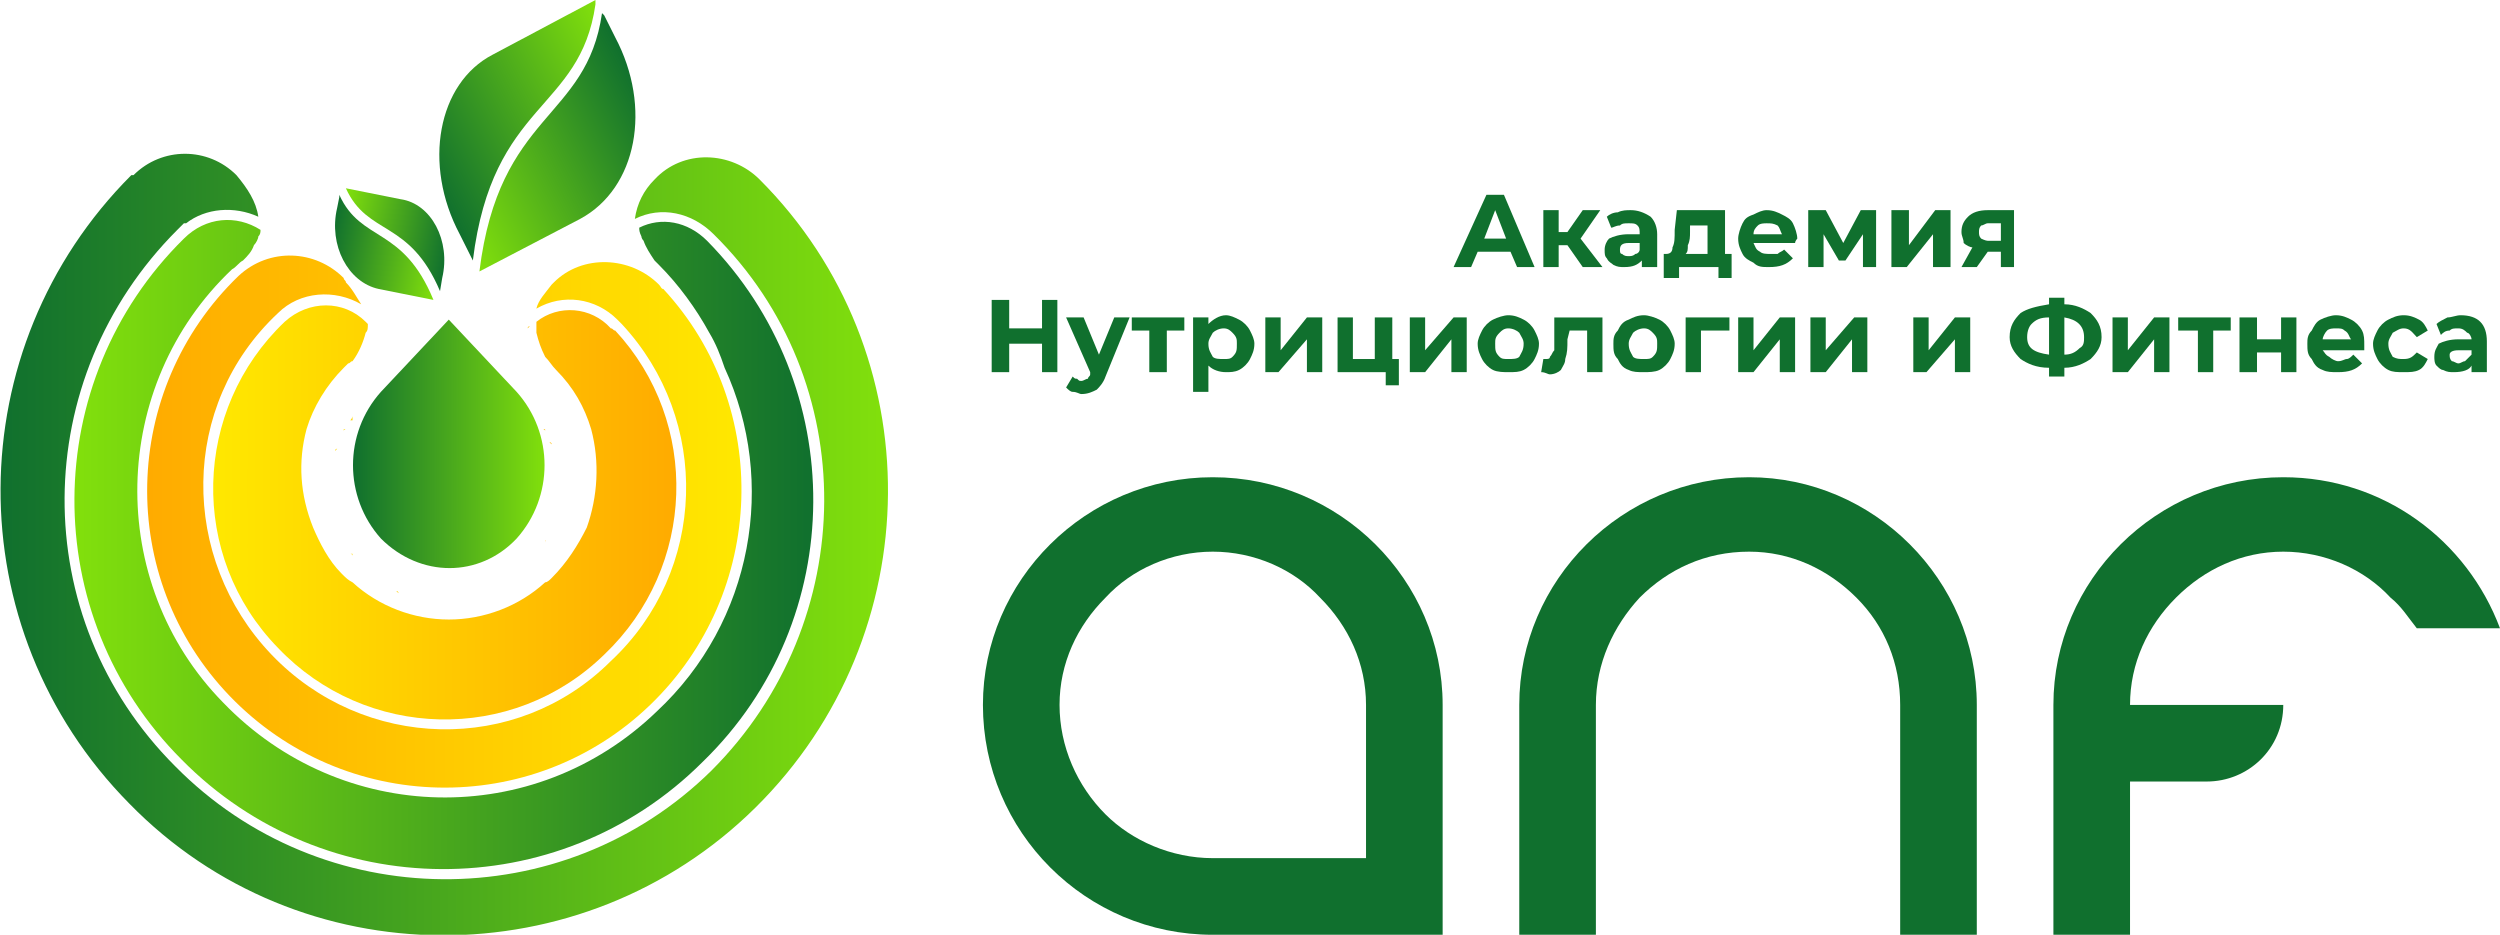 <?xml version="1.0" encoding="UTF-8"?> <!-- Creator: CorelDRAW X8 --> <svg xmlns="http://www.w3.org/2000/svg" xmlns:xlink="http://www.w3.org/1999/xlink" xml:space="preserve" width="1142px" height="427px" style="shape-rendering:geometricPrecision; text-rendering:geometricPrecision; image-rendering:optimizeQuality; fill-rule:evenodd; clip-rule:evenodd" viewBox="0 0 1142 427"> <defs> <style type="text/css"> <![CDATA[ .fil9 {fill:#10702E} .fil10 {fill:#10702E;fill-rule:nonzero} .fil2 {fill:url(#id0)} .fil4 {fill:url(#id1)} .fil3 {fill:url(#id2)} .fil6 {fill:url(#id3)} .fil5 {fill:url(#id4)} .fil1 {fill:url(#id5);fill-rule:nonzero} .fil0 {fill:url(#id6);fill-rule:nonzero} .fil7 {fill:url(#id7);fill-rule:nonzero} .fil8 {fill:url(#id8);fill-rule:nonzero} ]]> </style> <linearGradient id="id0" gradientUnits="userSpaceOnUse" x1="161.673" y1="203.88" x2="249.234" y2="203.88"> <stop offset="0" style="stop-opacity:1; stop-color:#10702E"></stop> <stop offset="1" style="stop-opacity:1; stop-color:#82E00C"></stop> </linearGradient> <linearGradient id="id1" gradientUnits="userSpaceOnUse" x1="201.779" y1="118.17" x2="151.322" y2="108.196"> <stop offset="0" style="stop-opacity:1; stop-color:#82E00C"></stop> <stop offset="1" style="stop-opacity:1; stop-color:#10702E"></stop> </linearGradient> <linearGradient id="id2" gradientUnits="userSpaceOnUse" xlink:href="#id0" x1="204.764" y1="114.404" x2="154.306" y2="104.43"> </linearGradient> <linearGradient id="id3" gradientUnits="userSpaceOnUse" xlink:href="#id1" x1="200.741" y1="90.311" x2="293.609" y2="40.982"> </linearGradient> <linearGradient id="id4" gradientUnits="userSpaceOnUse" xlink:href="#id0" x1="197.202" y1="84.092" x2="290.07" y2="34.763"> </linearGradient> <linearGradient id="id5" gradientUnits="userSpaceOnUse" x1="67.451" y1="240.803" x2="338.748" y2="240.803"> <stop offset="0" style="stop-opacity:1; stop-color:#FFAB00"></stop> <stop offset="1" style="stop-opacity:1; stop-color:#FFE800"></stop> </linearGradient> <linearGradient id="id6" gradientUnits="userSpaceOnUse" xlink:href="#id0" x1="0.001" y1="252.24" x2="405.543" y2="252.24"> </linearGradient> <linearGradient id="id7" gradientUnits="userSpaceOnUse" x1="97.471" y1="235.734" x2="308.729" y2="235.734"> <stop offset="0" style="stop-opacity:1; stop-color:#FFE800"></stop> <stop offset="1" style="stop-opacity:1; stop-color:#FFAB00"></stop> </linearGradient> <linearGradient id="id8" gradientUnits="userSpaceOnUse" xlink:href="#id1" x1="34.015" y1="251.666" x2="371.528" y2="251.666"> </linearGradient> </defs> <g id="Слой_x0020_1">  <g id="_1833961609632"> <g> <path class="fil0" d="M347 82l0 0c79,79 78,208 -2,287 -79,78 -208,78 -286,-2 -79,-80 -78,-208 1,-287l0 0 1 0c13,-13 34,-13 47,0 5,6 9,12 10,19 -11,-5 -24,-4 -33,3l-1 0 -3 3c-68,68 -69,177 -1,245 67,68 177,69 245,2 68,-68 69,-178 1,-245l0 0c-10,-10 -24,-13 -36,-7 1,-7 4,-13 9,-18 13,-14 35,-13 48,0z"></path> <path class="fil1" d="M252 130c-3,4 -6,7 -7,11 12,-7 27,-5 37,5 1,1 1,1 2,2 41,44 39,113 -5,154 -43,43 -113,41 -155,-3 -42,-44 -42,-114 3,-156l0 0c10,-10 26,-11 38,-4 -2,-3 -4,-7 -7,-10 0,-1 -1,-1 -1,-2 -13,-13 -34,-14 -48,-1l0 0c-54,52 -56,138 -4,192 52,54 138,56 192,4 53,-51 56,-136 6,-190 -1,0 -1,-1 -2,-2l0 0 0 0c-13,-13 -35,-14 -48,-1 -1,1 -1,1 -1,1z"></path> <path class="fil2" d="M236 246l0 0c17,-19 17,-48 0,-67l-31 -33 -31 33c-17,19 -17,48 0,67 18,18 45,18 62,0z"></path> <path class="fil3" d="M201 133c-14,-33 -33,-25 -43,-47l0 0 25 5c14,2 23,19 19,36l-1 6z"></path> <path class="fil4" d="M173 132c-14,-3 -23,-20 -19,-37l1 -5 0 -1c10,22 29,14 43,48l0 0 0 0 -25 -5z"></path> <path class="fil5" d="M216 119c9,-73 49,-68 56,-117l0 -2 -47 25c-25,13 -32,50 -15,82l6 12z"></path> <path class="fil6" d="M265 100c26,-14 33,-51 16,-83l-5 -10 -1 -1c-7,49 -47,45 -56,118l0 0 0 0 46 -24z"></path> <path id="Дочерний_x0020_Кривая_x0020_-_x0020_Слой_x0020_1_x0020__x0020_" class="fil7" d="M254 169l0 0zm-13 17c0,1 1,1 1,1 0,0 -1,0 -1,-1zm1 1c0,1 1,1 1,1 0,0 -1,0 -1,-1zm1 1c0,1 0,1 1,1 -1,0 -1,0 -1,-1l0 0zm1 1c0,1 0,1 1,1 -1,0 -1,0 -1,-1zm1 2c1,1 1,2 2,2 -1,0 -1,-1 -2,-2zm3 4c0,0 0,0 0,1 0,-1 0,-1 0,-1zm0 1c0,0 1,0 1,1l0 -1 -1 0zm1 1c0,0 0,1 0,1l0 -1 0 0zm1 1c0,0 0,1 0,1 0,0 0,-1 0,-1zm0 1c0,1 0,1 1,1 -1,0 -1,0 -1,-1zm1 1c0,1 0,1 0,1 0,0 0,0 0,-1zm0 2c0,0 0,0 1,1 0,-1 -1,-1 -1,-1zm1 1c0,0 0,0 0,1 0,-1 0,-1 0,-1zm0 1c0,0 0,1 1,1 -1,0 -1,-1 -1,-1zm1 1c0,0 0,1 0,1 0,0 0,-1 0,-1zm0 1c0,1 0,1 0,1 0,0 0,0 0,-1zm0 2c0,0 1,0 1,1 0,-1 -1,-1 -1,-1zm1 1c0,0 0,0 0,1 0,-1 0,-1 0,-1zm0 1c0,0 0,1 0,1 0,0 0,-1 0,-1zm0 1c0,1 0,1 1,1 -1,0 -1,0 -1,-1zm1 1c0,1 0,1 0,1 0,0 0,0 0,-1zm0 2c0,0 0,0 0,1 0,-1 0,-1 0,-1zm0 1c0,0 0,1 0,1 0,0 0,-1 0,-1zm0 1c0,0 0,1 0,1 0,0 0,-1 0,-1zm0 1c0,1 0,1 0,1 0,0 0,0 0,-1zm0 2c0,0 0,0 0,1 0,-1 0,-1 0,-1zm0 1c0,0 0,1 0,1 0,0 0,-1 0,-1zm0 1c0,1 1,1 1,1 0,0 -1,0 -1,-1zm1 1c0,1 -1,1 -1,2 0,-1 1,-1 1,-2zm-1 2c0,0 0,0 0,1 0,-1 0,-1 0,-1zm0 1c0,0 0,1 0,1 0,0 0,-1 0,-1zm0 1c0,1 0,1 0,1 0,0 0,0 0,-1zm0 1c0,1 0,1 0,2 0,-1 0,-1 0,-2zm0 2c0,0 0,0 0,1 0,-1 0,-1 0,-1zm0 1c0,0 0,1 0,1 0,0 0,-1 0,-1zm0 1c0,0 0,1 0,1 0,0 0,-1 0,-1zm0 1c-1,1 -1,1 -1,1 0,0 0,0 1,-1zm-1 2c0,0 0,0 0,1 0,-1 0,-1 0,-1zm0 1c0,1 0,1 -1,2 1,-1 1,-1 1,-2zm-1 2c0,1 0,1 0,1 0,0 0,0 0,-1zm0 2c0,0 0,0 0,1 0,-1 0,-1 0,-1zm0 1c-1,0 -1,0 -1,1l0 0c0,-1 0,-1 1,-1zm-1 1c0,0 0,1 0,1 0,0 0,-1 0,-1zm0 1c0,0 -1,1 -1,1 0,0 1,-1 1,-1zm-1 1c0,1 0,1 0,1 0,0 0,0 0,-1zm0 1c0,1 -1,1 -1,1 0,0 1,0 1,-1zm-1 2c0,0 0,0 0,1 0,-1 0,-1 0,-1zm0 1c-1,0 -1,0 -1,1l0 -1c0,0 0,0 1,0zm-1 1c0,0 0,1 -1,1 1,0 1,-1 1,-1zm-1 1c0,0 0,1 0,1 0,0 0,-1 0,-1zm0 1c-1,0 -1,1 -1,1 0,0 0,-1 1,-1zm-1 1c-1,1 -1,2 -1,2 0,0 0,-1 1,-2zm-2 2c0,1 0,1 0,1 0,0 0,0 0,-1zm0 1c-1,1 -1,1 -1,1 0,0 0,0 1,-1zm-1 1c-1,1 -1,2 -2,2 1,0 1,-1 2,-2zm-2 2c-1,1 -2,2 -3,3 0,1 0,1 -1,1 1,0 1,0 1,-1 1,-1 2,-2 3,-3zm-4 4c0,1 0,1 -1,1 1,0 1,0 1,-1zm-1 1c0,0 0,1 -1,1 1,0 1,-1 1,-1zm-1 1c0,0 0,0 -1,1 1,-1 1,-1 1,-1zm-1 1c0,0 0,0 -1,1 1,-1 1,-1 1,-1zm-1 1c0,0 0,0 -1,0 1,0 1,0 1,0zm-1 0c0,1 -1,1 -1,1 0,0 1,0 1,-1zm-1 1c0,0 -1,1 -1,1 0,0 1,-1 1,-1zm-1 1c0,0 -1,0 -1,0 0,0 1,0 1,0zm-1 1c-1,0 -1,0 -1,0 0,0 0,0 1,0zm-1 0c-1,0 -1,1 -1,1 0,0 0,-1 1,-1zm-1 1c-1,0 -1,0 -1,0 0,0 0,0 1,0zm-2 0c0,1 0,1 -1,1 1,0 1,0 1,-1zm-1 1c0,0 0,0 -1,0 1,0 1,0 1,0zm-1 0c0,1 -1,1 -1,1 0,0 1,0 1,-1zm-1 1c0,0 -1,0 -1,0 0,0 1,0 1,0zm-1 0c-1,1 -1,1 -1,1 0,0 0,0 1,-1zm-1 1c-1,0 -1,0 -2,0 1,0 1,0 2,0zm-2 0c0,0 0,1 -1,1 1,0 1,-1 1,-1zm-1 1c0,0 -1,0 -1,0 0,0 1,0 1,0zm-1 0c-1,0 -1,0 -1,0 0,0 0,0 1,0zm-1 0c-1,0 -1,1 -2,1 1,0 1,-1 2,-1zm-2 1c0,0 0,0 -1,0 1,0 1,0 1,0zm-1 0c0,0 -1,0 -1,0 0,0 1,0 1,0zm-1 0c0,0 -1,0 -1,0 0,0 1,0 1,0zm-1 0c-1,0 -1,0 -1,0 0,0 0,0 1,0zm-2 0c0,1 0,1 -1,1 1,0 1,0 1,-1zm-1 1c0,0 -1,0 -1,0 0,0 1,0 1,0zm-1 0c0,0 -1,0 -1,0 0,0 1,0 1,0zm-1 0c-1,0 -1,0 -1,0l0 0c0,0 0,0 1,0zm-2 0c0,0 0,0 -1,0 1,0 1,0 1,0zm-1 0c0,0 -1,0 -1,0 0,0 1,0 1,0zm-1 0c-1,0 -1,0 -1,0 0,0 0,0 1,0zm-1 0c-1,0 -1,0 -2,0 1,0 1,0 2,0zm-2 0c0,0 -1,0 -2,0 1,0 2,0 2,0zm-2 0c-1,-1 -1,-1 -1,-1 0,0 0,0 1,1zm-1 -1c-1,0 -1,0 -2,0 1,0 1,0 2,0zm-2 0c0,0 0,0 -1,0 1,0 1,0 1,0zm-1 0c0,0 -1,0 -1,0 0,0 1,0 1,0zm-1 0c-1,0 -1,0 -1,-1 0,1 0,1 1,1zm-3 -1c0,0 0,0 -1,0 1,0 1,0 1,0zm-1 0c0,0 -1,0 -1,-1 0,1 1,1 1,1zm-1 -1c0,0 -1,0 -1,0 0,0 1,0 1,0zm-1 0c-1,0 -1,0 -1,0 0,0 0,0 1,0zm-1 0c-1,-1 -1,-1 -2,-1 1,0 1,0 2,1zm-2 -1c0,0 0,0 -1,0 1,0 1,0 1,0zm-1 0c0,-1 -1,-1 -1,-1m0 0c0,0 -1,0 -1,0 0,0 1,0 1,0zm-1 0c0,-1 -1,-1 -1,-1 0,0 1,0 1,1zm-1 -1c-1,0 -1,0 -1,-1 0,1 0,1 1,1zm-1 -1c-1,0 -1,0 -1,0 0,0 0,0 1,0zm-2 0c0,-1 0,-1 -1,-1 1,0 1,0 1,1zm-1 -1c0,0 0,0 -1,-1 1,1 1,1 1,1zm-1 -1c0,0 0,0 -1,0 1,0 1,0 1,0zm-1 0c0,-1 0,-1 -1,-1 1,0 1,0 1,1zm-1 -1c0,0 -1,-1 -1,-1 0,0 1,1 1,1zm-1 -1c0,0 -1,0 -1,-1 0,1 1,1 1,1zm-1 -1c0,0 -1,0 -1,-1 0,1 1,1 1,1zm-1 -1c0,0 -1,0 -1,0 0,0 1,0 1,0zm-1 -1c0,0 -1,0 -1,0 0,0 1,0 1,0zm-1 0c0,-1 -1,-1 -1,-1 0,0 1,0 1,1zm-1 -1c0,-1 -1,-1 -1,-1 0,-1 0,-1 -1,-1 1,0 1,0 1,1 0,0 1,0 1,1zm-2 -2c0,-1 0,-1 -1,-1 1,0 1,0 1,1zm-1 -1c0,-1 0,-1 -1,-1 1,0 1,0 1,1zm-1 -2c-1,-1 -1,-1 -1,-1 0,0 0,0 1,1zm-1 -1c0,-1 -1,-1 -1,-1 0,0 0,0 1,0l0 1zm-2 -2c0,-2 -1,-3 -2,-4 1,1 2,2 2,4zm-2 -4c0,0 0,-1 -1,-2 1,1 1,2 1,2zm-1 -2c0,0 0,-1 0,-1 0,0 0,1 0,1zm0 -1c-1,0 -1,-1 -1,-1 0,0 0,1 1,1zm-1 -1c0,-1 0,-1 0,-1 0,0 0,0 0,1zm0 -1c-1,-1 -1,-1 -1,-2 0,1 0,1 1,2zm-1 -2c0,0 0,0 0,-1l0 1c0,0 0,0 0,0zm0 -1c-1,0 -1,-1 -1,-1 0,0 0,1 1,1zm-1 -1c0,0 0,-1 0,-1m0 0c0,-1 0,-1 0,-1 0,0 0,0 0,1zm-1 -1c0,-1 0,-1 0,-1 0,0 0,0 0,1zm0 -2c0,0 0,0 0,-1 0,1 0,1 0,1zm0 -1c0,0 0,-1 0,-1 0,0 0,1 0,1zm0 -1c-1,0 -1,-1 -1,-1 0,0 0,1 1,1zm-1 -1c0,-1 0,-1 0,-1 0,0 0,0 0,1zm0 -2c0,0 0,0 0,-1 0,1 0,1 0,1zm0 -2c0,0 0,-1 0,-1 0,0 0,1 0,1zm0 -1c0,-1 0,-1 0,-1 0,0 0,0 0,1zm0 -1c0,-1 0,-1 0,-2 0,1 0,1 0,2zm0 -2c0,0 0,0 0,-1 0,1 0,1 0,1zm0 -1c0,0 0,-1 0,-1 0,0 0,1 0,1zm0 -1c0,-1 0,-1 0,-1 0,0 0,0 0,1zm0 -1c0,-1 0,-1 0,-2 0,1 0,1 0,2zm0 -2c0,0 0,0 0,-1 0,1 0,1 0,1zm0 -1c0,0 0,-1 0,-1 0,0 0,1 0,1zm0 -1c0,0 0,-1 0,-1 0,0 0,1 0,1zm0 -1c0,-1 0,-1 0,-1 0,0 0,0 0,1zm0 -2c0,0 0,0 0,-1 0,1 0,1 0,1zm0 -1c0,0 0,0 1,-1 -1,1 -1,1 -1,1zm1 -1c0,0 0,-1 0,-1 0,0 0,1 0,1zm0 -1c0,-1 0,-1 0,-1 0,0 0,0 0,1zm0 -1c0,-1 0,-1 0,-1 0,0 0,0 0,1zm0 -2c1,0 1,0 1,-1 0,1 0,1 -1,1zm1 -1c0,0 0,-1 0,-1 0,0 0,1 0,1zm0 -1c0,0 0,-1 1,-1m0 0c0,-1 0,-1 0,-1 0,0 0,0 0,1zm0 -1c0,-1 0,-1 0,-1 0,0 0,0 0,1zm0 -2c1,0 1,0 1,-1 0,1 0,1 -1,1zm1 -1c0,0 0,0 0,-1m0 0c1,0 1,-1 1,-1 0,0 0,1 -1,1zm1 -1c0,0 0,-1 0,-1 0,0 0,1 0,1zm1 -1c0,-1 0,-1 0,-1 0,0 0,0 0,1zm0 -1c0,-1 1,-1 1,-1 0,0 0,0 -1,0l0 1zm1 -1c0,-1 1,-2 1,-2 0,0 -1,1 -1,2zm2 -4c0,0 1,-1 1,-2 0,1 0,1 0,2 -1,0 -1,0 -1,0zm1 -2c1,0 1,-1 2,-2 -1,1 -1,2 -2,2zm2 -2c0,0 1,0 1,-1 0,1 -1,1 -1,1zm1 -1c0,0 1,0 1,-1 0,1 -1,1 -1,1zm1 -1c0,0 0,0 1,-1 -1,1 -1,1 -1,1zm3 -38c0,0 0,0 -1,-1 -10,-10 -26,-10 -37,0l0 0c-42,40 -44,107 -3,149 40,42 107,44 149,3 42,-40 44,-106 5,-148 -1,0 -1,-1 -2,-1 -9,-10 -24,-11 -34,-3 0,1 0,3 0,5 1,4 2,7 4,11 2,2 3,4 5,6 8,8 13,17 16,27 4,15 3,31 -2,45 -4,8 -9,16 -16,23 -1,1 -2,2 -3,2 -12,11 -28,17 -44,17 -16,0 -32,-6 -44,-17 -2,-1 -3,-2 -5,-4 -6,-6 -10,-14 -13,-21 -6,-15 -7,-30 -3,-45 3,-10 9,-20 17,-28l1 -1 0 0 1 -1c1,0 1,-1 2,-1 3,-4 5,-9 6,-13 1,-1 1,-2 1,-4l0 0zm74 1c0,0 -1,0 -1,1l1 -1z"></path> <path class="fil8" d="M323 110l0 0c65,66 65,173 -2,238 -66,66 -173,65 -238,-1 -66,-66 -65,-173 1,-238l0 -1 0 1c10,-10 24,-11 35,-4 0,1 0,2 -1,3 0,1 -1,3 -2,4 -1,3 -3,5 -5,7 -2,1 -3,3 -5,4l0 0c-56,53 -58,143 -4,198 54,56 142,58 198,4 44,-41 55,-105 31,-157 -2,-6 -4,-11 -7,-16 -6,-11 -14,-22 -23,-31l-2 -2c-2,-3 -4,-6 -5,-9 -1,-1 -1,-2 -1,-2 -1,-2 -1,-3 -1,-4 10,-5 22,-3 31,6z"></path> </g> <g> <path class="fil9" d="M554 218l0 0c58,0 105,47 105,104l0 105 -105 0c-58,0 -105,-47 -105,-105 0,-57 47,-104 105,-104zm0 34l0 0c-19,0 -37,8 -49,21 -13,13 -21,30 -21,49 0,19 8,37 21,50 12,12 30,20 49,20l70 0 0 -70c0,-19 -8,-36 -21,-49 -12,-13 -30,-21 -49,-21z"></path> <path class="fil9" d="M1043 252l0 0c-19,0 -36,8 -49,21 -13,13 -21,30 -21,49l70 0 0 0c0,20 -16,35 -35,35l-35 0 0 70 -35 0 0 -105c0,-57 47,-104 105,-104l0 0c46,0 84,29 99,69l-38 0c-4,-5 -7,-10 -12,-14 -12,-13 -30,-21 -49,-21z"></path> <path class="fil9" d="M799 218c57,0 104,47 104,104l0 105 -35 0 0 -105 0 0c0,-19 -7,-36 -20,-49 -13,-13 -30,-21 -49,-21 -20,0 -37,8 -50,21 -12,13 -20,30 -20,49l0 0 0 105 -35 0 0 -105c0,-57 47,-104 105,-104z"></path> </g> <path class="fil10" d="M690 115l-15 0 -3 7 -8 0 15 -33 8 0 14 33 -8 0 -3 -7zm-2 -6l-5 -13 -5 13 10 0z"></path> <polygon id="1" class="fil10" points="716,112 712,112 712,122 705,122 705,96 712,96 712,106 716,106 723,96 731,96 722,109 732,122 723,122 "></polygon> <path id="2" class="fil10" d="M745 96c3,0 6,1 9,3 2,2 3,5 3,8l0 15 -7 0 0 -3c-2,2 -4,3 -8,3 -2,0 -3,0 -5,-1 -1,-1 -2,-1 -3,-3 -1,-1 -1,-2 -1,-4 0,-2 1,-4 2,-5 2,-1 5,-2 9,-2l5 0c0,-2 0,-3 -1,-4 -1,-1 -2,-1 -4,-1 -2,0 -3,0 -4,1 -2,0 -3,1 -4,1l-2 -5c1,-1 3,-2 5,-2 2,-1 4,-1 6,-1zm-1 21c1,0 2,0 3,-1 1,0 2,-1 2,-2l0 -3 -5 0c-3,0 -4,1 -4,3 0,1 0,2 1,2 1,1 2,1 3,1z"></path> <path id="3" class="fil10" d="M791 116l0 11 -6 0 0 -5 -18 0 0 5 -7 0 0 -11 1 0c2,0 3,-1 3,-3 1,-2 1,-4 1,-8l1 -9 22 0 0 20 3 0zm-19 -10c0,2 0,4 -1,6 0,2 0,3 -1,4l10 0 0 -13 -8 0 0 3z"></path> <path id="4" class="fil10" d="M821 109c0,0 -1,1 -1,2l-19 0c1,2 1,3 3,4 1,1 3,1 5,1 1,0 2,0 3,0 1,-1 2,-1 3,-2l4 4c-3,3 -6,4 -11,4 -3,0 -5,0 -7,-2 -2,-1 -4,-2 -5,-4 -1,-2 -2,-4 -2,-7 0,-2 1,-5 2,-7 1,-2 2,-3 5,-4 2,-1 4,-2 6,-2 3,0 5,1 7,2 2,1 4,2 5,4 1,2 2,5 2,7zm-14 -7c-1,0 -3,0 -4,1 -1,1 -2,2 -2,4l13 0c-1,-2 -1,-3 -2,-4 -2,-1 -3,-1 -5,-1z"></path> <polygon id="5" class="fil10" points="851,122 851,107 843,119 840,119 833,107 833,122 826,122 826,96 834,96 842,111 850,96 857,96 857,122 "></polygon> <polygon id="6" class="fil10" points="864,96 872,96 872,112 884,96 891,96 891,122 883,122 883,107 871,122 864,122 "></polygon> <path id="7" class="fil10" d="M920 96l0 26 -6 0 0 -7 -6 0 -5 7 -7 0 5 -9c-1,0 -3,-1 -4,-2 0,-2 -1,-3 -1,-5 0,-3 1,-5 3,-7 2,-2 5,-3 9,-3l12 0zm-12 6c-1,0 -2,1 -3,1 -1,1 -1,2 -1,3 0,1 0,2 1,3 0,0 2,1 3,1l6 0 0 -8 -6 0z"></path> <polygon id="8" class="fil10" points="483,137 483,170 476,170 476,157 461,157 461,170 453,170 453,137 461,137 461,150 476,150 476,137 "></polygon> <path id="9" class="fil10" d="M516 145l-11 27c-1,3 -3,5 -4,6 -2,1 -4,2 -7,2 -1,0 -2,-1 -4,-1 -1,0 -2,-1 -3,-2l3 -5c1,1 1,1 2,1 1,1 1,1 2,1 1,0 2,-1 3,-1 0,-1 1,-1 1,-2l0 -1 -11 -25 8 0 7 17 7 -17 7 0z"></path> <polygon id="10" class="fil10" points="541,151 533,151 533,170 525,170 525,151 517,151 517,145 541,145 "></polygon> <path id="11" class="fil10" d="M560 144c2,0 4,1 6,2 2,1 4,3 5,5 1,2 2,4 2,6 0,3 -1,5 -2,7 -1,2 -3,4 -5,5 -2,1 -4,1 -6,1 -3,0 -6,-1 -8,-3l0 12 -7 0 0 -34 7 0 0 3c2,-2 5,-4 8,-4zm-1 20c2,0 3,0 4,-1 2,-2 2,-3 2,-6 0,-2 0,-3 -2,-5 -1,-1 -2,-2 -4,-2 -2,0 -4,1 -5,2 -1,2 -2,3 -2,5 0,3 1,4 2,6 1,1 3,1 5,1z"></path> <polygon id="12" class="fil10" points="578,145 585,145 585,160 597,145 604,145 604,170 597,170 597,155 584,170 578,170 "></polygon> <polygon id="13" class="fil10" points="639,164 639,176 633,176 633,170 611,170 611,145 618,145 618,164 628,164 628,145 636,145 636,164 "></polygon> <polygon id="14" class="fil10" points="644,145 651,145 651,160 664,145 670,145 670,170 663,170 663,155 651,170 644,170 "></polygon> <path id="15" class="fil10" d="M689 170c-2,0 -5,0 -7,-1 -2,-1 -4,-3 -5,-5 -1,-2 -2,-4 -2,-7 0,-2 1,-4 2,-6 1,-2 3,-4 5,-5 2,-1 5,-2 7,-2 3,0 5,1 7,2 2,1 4,3 5,5 1,2 2,4 2,6 0,3 -1,5 -2,7 -1,2 -3,4 -5,5 -2,1 -4,1 -7,1zm0 -6c2,0 4,0 5,-1 1,-2 2,-3 2,-6 0,-2 -1,-3 -2,-5 -1,-1 -3,-2 -5,-2 -2,0 -3,1 -4,2 -2,2 -2,3 -2,5 0,3 0,4 2,6 1,1 2,1 4,1z"></path> <path id="16" class="fil10" d="M732 145l0 25 -7 0 0 -19 -8 0 -1 4c0,4 0,6 -1,9 0,2 -1,3 -2,5 -1,1 -3,2 -5,2 -1,0 -2,-1 -4,-1l1 -6c0,0 1,0 1,0 1,0 2,0 2,-1 1,-1 1,-2 2,-3 0,-1 0,-3 0,-5l0 -10 22 0z"></path> <path id="17" class="fil10" d="M751 170c-3,0 -5,0 -7,-1 -3,-1 -4,-3 -5,-5 -2,-2 -2,-4 -2,-7 0,-2 0,-4 2,-6 1,-2 2,-4 5,-5 2,-1 4,-2 7,-2 2,0 5,1 7,2 2,1 4,3 5,5 1,2 2,4 2,6 0,3 -1,5 -2,7 -1,2 -3,4 -5,5 -2,1 -5,1 -7,1zm0 -6c2,0 3,0 4,-1 2,-2 2,-3 2,-6 0,-2 0,-3 -2,-5 -1,-1 -2,-2 -4,-2 -2,0 -4,1 -5,2 -1,2 -2,3 -2,5 0,3 1,4 2,6 1,1 3,1 5,1z"></path> <polygon id="18" class="fil10" points="790,151 777,151 777,170 770,170 770,145 790,145 "></polygon> <polygon id="19" class="fil10" points="794,145 801,145 801,160 813,145 820,145 820,170 813,170 813,155 801,170 794,170 "></polygon> <polygon id="20" class="fil10" points="827,145 834,145 834,160 847,145 853,145 853,170 846,170 846,155 834,170 827,170 "></polygon> <polygon id="21" class="fil10" points="874,145 881,145 881,160 893,145 900,145 900,170 893,170 893,155 880,170 874,170 "></polygon> <path id="22" class="fil10" d="M960 154c0,4 -2,7 -5,10 -3,2 -7,4 -12,4l0 4 -7 0 0 -4c-6,0 -10,-2 -13,-4 -3,-3 -5,-6 -5,-10 0,-5 2,-8 5,-11 3,-2 7,-3 13,-4l0 -3 7 0 0 3c5,0 9,2 12,4 3,3 5,6 5,11zm-17 8c3,0 5,-1 7,-3 2,-1 2,-3 2,-5 0,-5 -3,-8 -9,-9l0 17zm-17 -8c0,5 3,7 10,8l0 -17c-4,0 -6,1 -8,3 -1,1 -2,3 -2,6z"></path> <polygon id="23" class="fil10" points="965,145 972,145 972,160 984,145 991,145 991,170 984,170 984,155 972,170 965,170 "></polygon> <polygon id="24" class="fil10" points="1019,151 1011,151 1011,170 1004,170 1004,151 995,151 995,145 1019,145 "></polygon> <polygon id="25" class="fil10" points="1023,145 1031,145 1031,155 1042,155 1042,145 1049,145 1049,170 1042,170 1042,161 1031,161 1031,170 1023,170 "></polygon> <path id="26" class="fil10" d="M1080 158c0,0 0,0 0,2l-19 0c1,1 1,2 3,3 1,1 3,2 4,2 2,0 3,-1 4,-1 1,0 2,-1 3,-2l4 4c-3,3 -6,4 -11,4 -3,0 -5,0 -7,-1 -3,-1 -4,-3 -5,-5 -2,-2 -2,-4 -2,-7 0,-2 0,-4 2,-6 1,-2 2,-4 4,-5 2,-1 5,-2 7,-2 3,0 5,1 7,2 2,1 4,3 5,5 1,2 1,4 1,7zm-13 -8c-1,0 -3,0 -4,1 -1,1 -2,3 -2,4l13 0c-1,-1 -1,-3 -3,-4 -1,-1 -2,-1 -4,-1z"></path> <path id="27" class="fil10" d="M1098 170c-3,0 -5,0 -7,-1 -2,-1 -4,-3 -5,-5 -1,-2 -2,-4 -2,-7 0,-2 1,-4 2,-6 1,-2 3,-4 5,-5 2,-1 4,-2 7,-2 3,0 5,1 7,2 2,1 3,3 4,5l-5 3c-2,-2 -3,-4 -6,-4 -2,0 -3,1 -5,2 -1,2 -2,3 -2,5 0,3 1,4 2,6 2,1 3,1 5,1 3,0 4,-1 6,-3l5 3c-1,2 -2,4 -4,5 -2,1 -4,1 -7,1z"></path> <path id="28" class="fil10" d="M1124 144c4,0 7,1 9,3 2,2 3,5 3,9l0 14 -7 0 0 -3c-1,2 -4,3 -8,3 -2,0 -3,0 -5,-1 -1,0 -2,-1 -3,-2 -1,-1 -1,-3 -1,-4 0,-3 1,-4 2,-6 2,-1 5,-2 9,-2l6 0c0,-1 -1,-3 -2,-3 -1,-1 -2,-2 -4,-2 -2,0 -3,0 -4,1 -2,0 -3,1 -4,2l-2 -5c1,-1 3,-2 5,-3 2,0 4,-1 6,-1zm-1 22c1,0 2,-1 3,-1 1,-1 2,-2 3,-3l0 -2 -6 0c-3,0 -4,1 -4,2 0,1 0,2 1,3 1,0 2,1 3,1z"></path> </g> </g> </svg> 